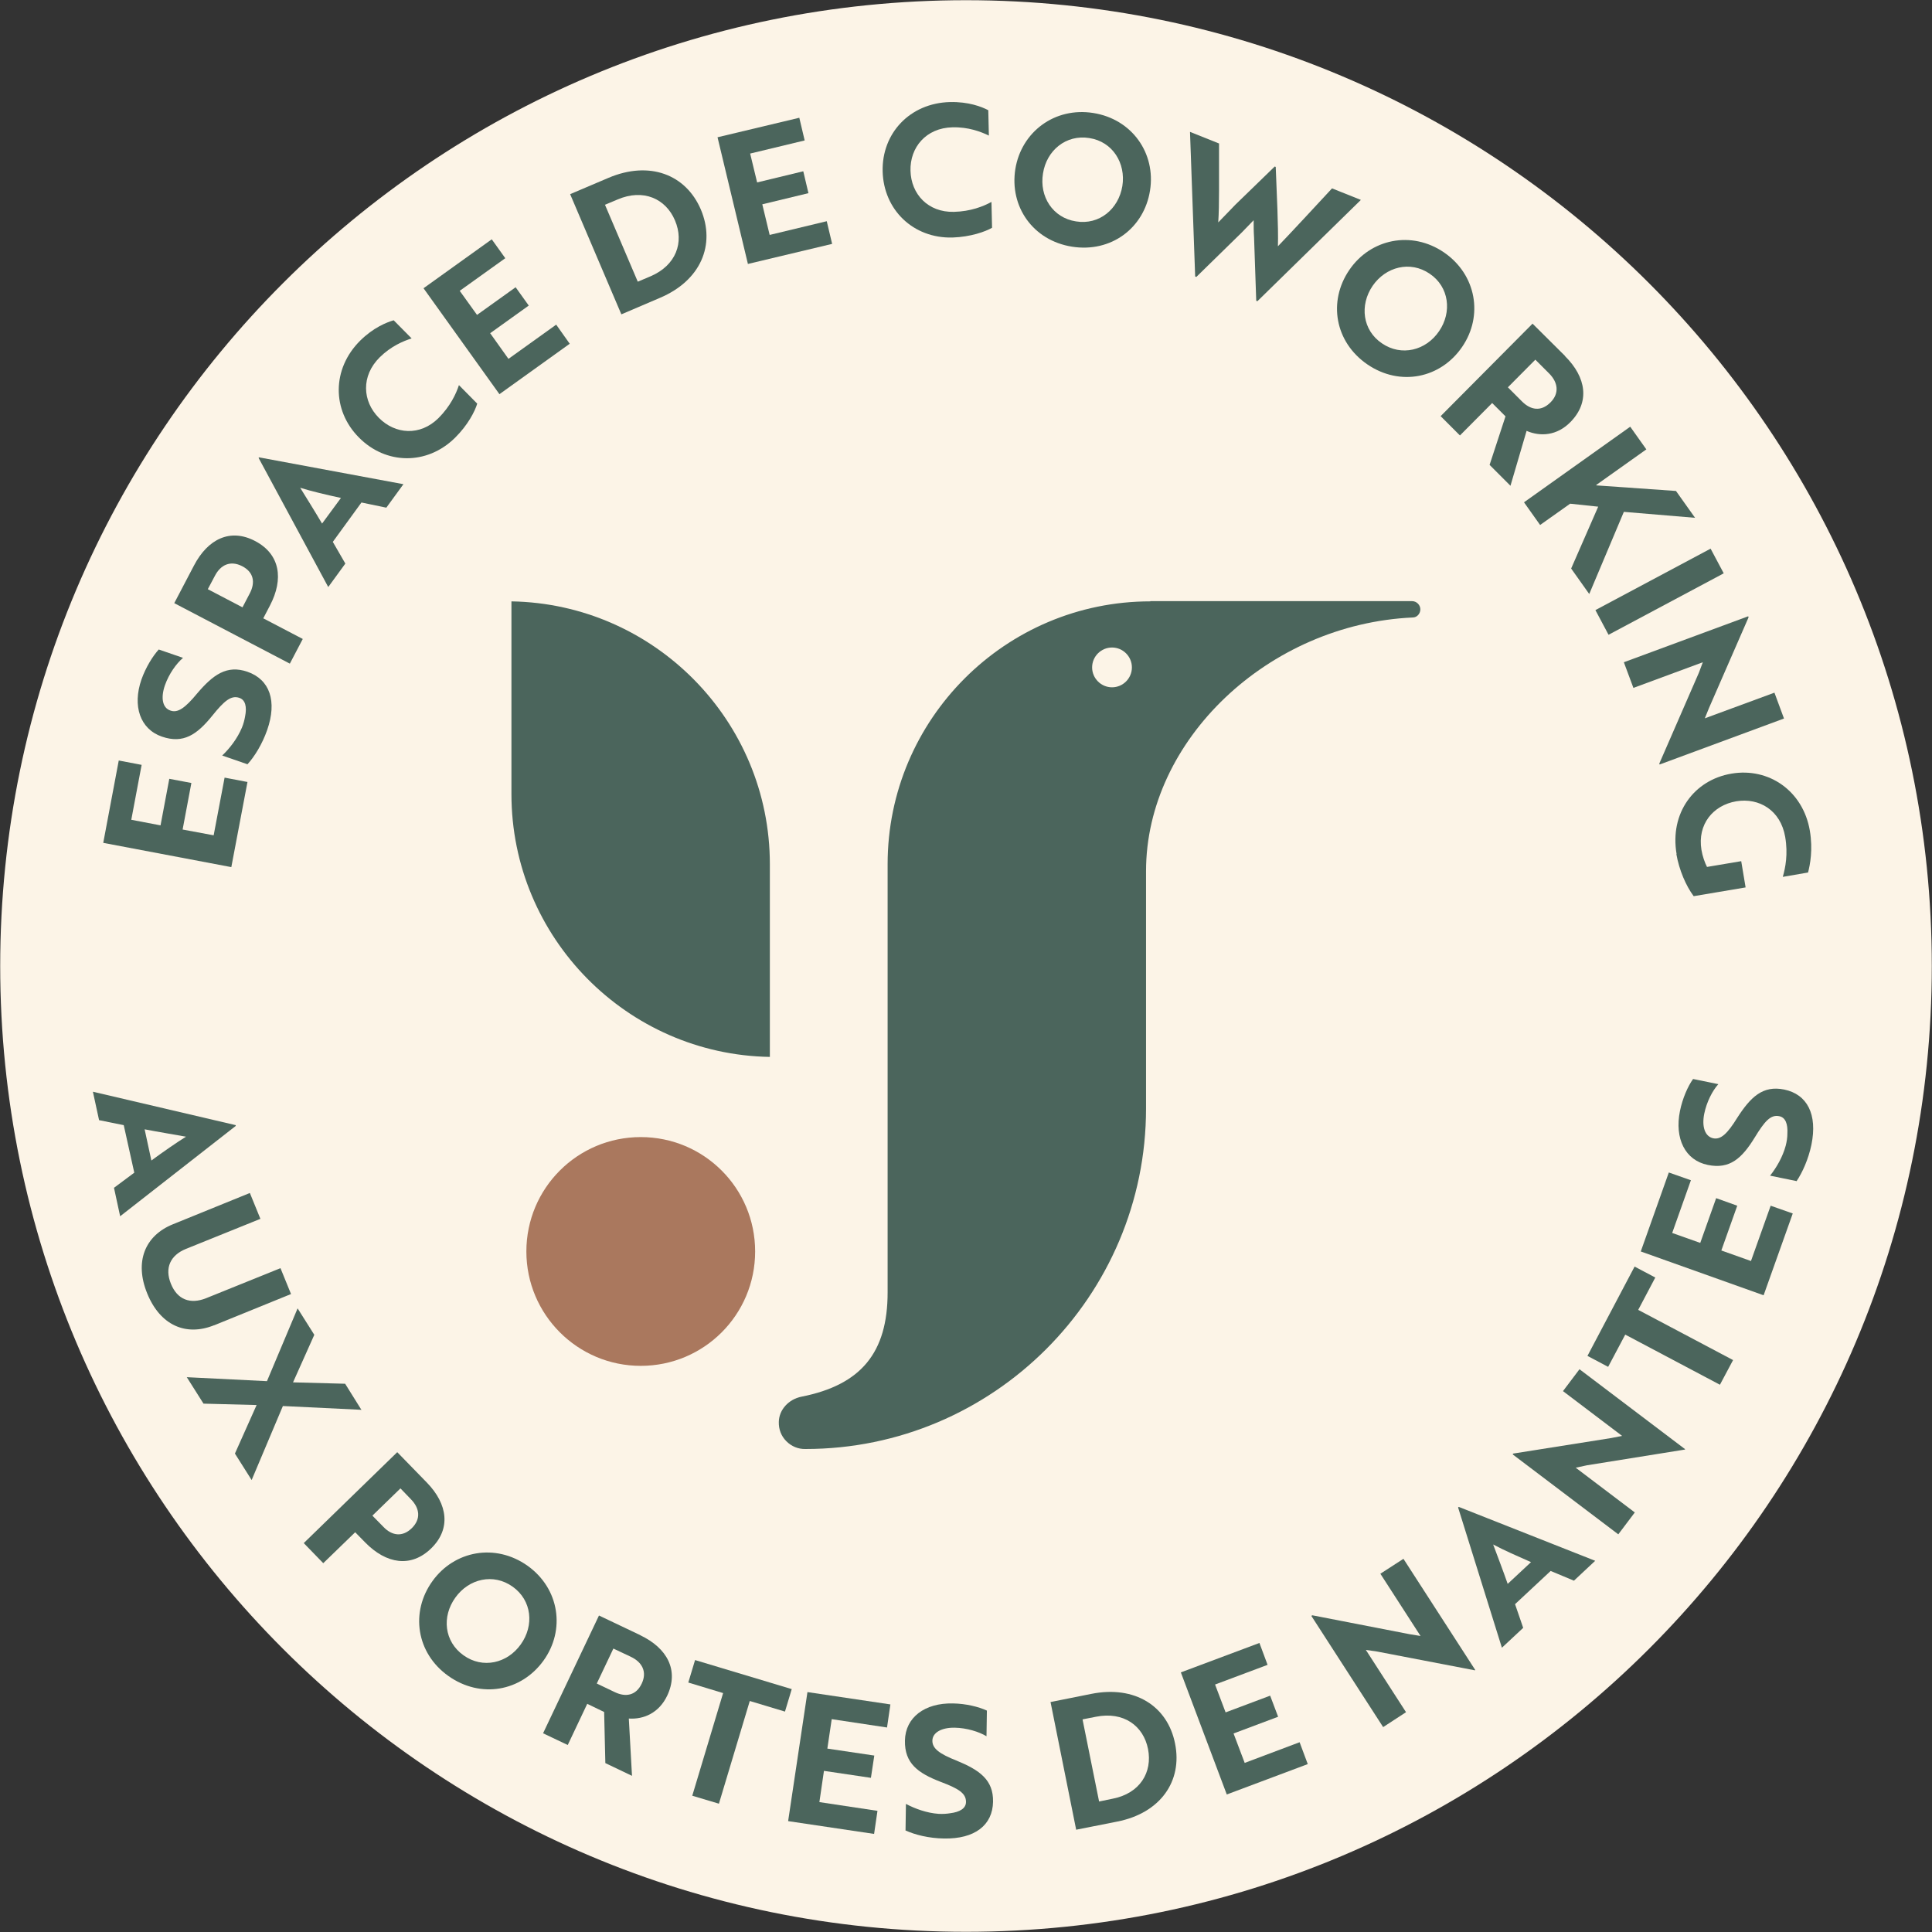 <svg xmlns="http://www.w3.org/2000/svg" width="107" height="107" viewBox="0 0 107 107" fill="none"><rect x="0" y="0" width="107" height="107" fill="#333333" stroke="none"/><g clip-path="url(#clip0_54_330)"><path d="M53.501 106.989C83.042 106.989 106.989 83.042 106.989 53.5C106.989 23.959 83.042 0.011 53.501 0.011C23.959 0.011 0.011 23.959 0.011 53.5C0.011 83.042 23.959 106.989 53.501 106.989Z" fill="#FCF4E7"></path><path d="M12.813 48.024L5.718 46.68L6.577 42.119L7.844 42.361L7.271 45.402L8.891 45.711L9.376 43.133L10.599 43.364L10.114 45.942L11.833 46.262L12.439 43.067L13.706 43.309L12.813 48.013V48.024Z" fill="#4B655C"></path><path d="M13.706 42.328L12.306 41.844C12.714 41.458 13.144 40.907 13.397 40.301C13.485 40.092 13.54 39.872 13.573 39.684C13.684 39.133 13.584 38.759 13.254 38.649C12.802 38.494 12.417 38.814 11.755 39.64C10.907 40.687 10.158 41.205 8.968 40.797C7.756 40.378 7.327 39.1 7.833 37.635C8.076 36.952 8.461 36.335 8.792 35.971L10.136 36.434C9.761 36.754 9.354 37.327 9.133 37.955C8.891 38.66 9.001 39.211 9.442 39.354C9.839 39.497 10.246 39.222 10.918 38.406C11.8 37.371 12.56 36.809 13.706 37.205C14.94 37.635 15.358 38.825 14.796 40.434C14.521 41.216 14.091 41.91 13.706 42.328Z" fill="#4B655C"></path><path d="M14.576 34.242L16.768 35.388L16.052 36.754L9.651 33.404L10.742 31.322C11.513 29.846 12.758 29.24 14.135 29.967C15.512 30.694 15.722 32.06 14.95 33.537L14.576 34.253V34.242ZM11.513 32.633L13.43 33.636L13.838 32.854C14.146 32.259 14.058 31.686 13.408 31.355C12.758 31.025 12.218 31.278 11.899 31.895L11.502 32.644L11.513 32.633Z" fill="#4B655C"></path><path d="M14.312 25.373L14.345 25.329L22.343 26.816L21.396 28.116L20.018 27.83L18.432 30.011L19.126 31.212L18.179 32.512L14.322 25.362L14.312 25.373ZM18.873 27.576C18.068 27.4 17.264 27.213 16.625 27.014C16.912 27.477 17.462 28.358 17.837 28.997L18.884 27.576H18.873Z" fill="#4B655C"></path><path d="M22.806 18.74C22.343 18.884 21.66 19.17 21.032 19.787C19.985 20.823 20.073 22.222 20.977 23.136C21.891 24.062 23.268 24.161 24.282 23.158C24.943 22.497 25.263 21.803 25.417 21.329L26.43 22.354C26.309 22.762 25.924 23.533 25.197 24.249C23.643 25.78 21.363 25.736 19.875 24.227C18.388 22.729 18.366 20.437 19.952 18.862C20.68 18.145 21.396 17.859 21.803 17.738L22.795 18.74H22.806Z" fill="#4B655C"></path><path d="M27.664 21.836L23.456 15.964L27.235 13.254L27.984 14.3L25.461 16.107L26.419 17.44L28.557 15.909L29.284 16.923L27.147 18.454L28.16 19.875L30.804 17.98L31.553 19.038L27.653 21.836H27.664Z" fill="#4B655C"></path><path d="M34.407 17.396L31.576 10.753L33.702 9.849C35.961 8.891 37.977 9.651 38.814 11.601C39.64 13.551 38.814 15.534 36.556 16.493L34.418 17.407L34.407 17.396ZM33.504 11.337L35.322 15.601L36.027 15.303C37.448 14.697 37.9 13.419 37.382 12.207C36.875 11.006 35.63 10.433 34.198 11.05L33.515 11.337H33.504Z" fill="#4B655C"></path><path d="M41.425 14.631L39.739 7.602L44.268 6.522L44.565 7.778L41.546 8.505L41.932 10.103L44.488 9.486L44.774 10.698L42.218 11.315L42.626 13.011L45.788 12.251L46.086 13.507L41.414 14.62L41.425 14.631Z" fill="#4B655C"></path><path d="M54.756 7.503C54.315 7.293 53.632 7.029 52.751 7.051C51.285 7.084 50.393 8.164 50.426 9.453C50.459 10.753 51.396 11.767 52.828 11.733C53.764 11.711 54.469 11.425 54.91 11.183L54.943 12.615C54.58 12.824 53.764 13.122 52.751 13.155C50.569 13.21 48.939 11.612 48.884 9.497C48.829 7.393 50.382 5.707 52.619 5.652C53.632 5.63 54.359 5.905 54.734 6.104L54.767 7.514L54.756 7.503Z" fill="#4B655C"></path><path d="M60.551 6.258C62.7 6.599 64.022 8.494 63.691 10.555C63.361 12.637 61.532 14.003 59.372 13.662C57.213 13.32 55.902 11.447 56.232 9.365C56.563 7.315 58.403 5.916 60.551 6.258ZM59.593 12.262C60.882 12.472 61.95 11.579 62.16 10.301C62.358 9.034 61.62 7.844 60.331 7.646C59.042 7.437 57.962 8.329 57.764 9.607C57.554 10.885 58.304 12.064 59.593 12.262Z" fill="#4B655C"></path><path d="M67.514 7.932V10.577C67.514 11.227 67.503 11.833 67.47 12.317C67.668 12.119 68.087 11.678 68.418 11.337L69.134 10.643L70.599 9.221L70.654 9.244C70.709 10.742 70.808 12.56 70.775 13.639C71.26 13.144 72.968 11.304 73.772 10.433L75.369 11.072L69.64 16.68L69.574 16.658L69.453 13.133C69.431 12.824 69.431 12.494 69.431 12.196C69.222 12.416 68.99 12.648 68.781 12.868L66.258 15.336L66.192 15.314L65.906 7.304L67.503 7.943L67.514 7.932Z" fill="#4B655C"></path><path d="M79.975 13.981C81.77 15.215 82.156 17.495 80.977 19.214C79.787 20.955 77.54 21.418 75.733 20.184C73.926 18.95 73.54 16.691 74.73 14.95C75.898 13.232 78.168 12.747 79.975 13.981ZM76.537 19.016C77.617 19.754 78.972 19.413 79.699 18.344C80.426 17.286 80.261 15.887 79.181 15.16C78.102 14.422 76.746 14.774 76.019 15.832C75.292 16.901 75.457 18.289 76.537 19.016Z" fill="#4B655C"></path><path d="M86.673 19.721C87.863 20.9 88.061 22.277 86.971 23.379C86.233 24.128 85.318 24.194 84.547 23.863L83.654 26.904L82.498 25.747L83.379 23.059L82.641 22.321L80.856 24.117L79.787 23.048L84.877 17.925L86.673 19.71V19.721ZM85.032 19.919L83.511 21.451L84.293 22.233C84.778 22.718 85.351 22.806 85.869 22.288C86.376 21.781 86.288 21.175 85.792 20.68L85.043 19.93L85.032 19.919Z" fill="#4B655C"></path><path d="M88.414 26.882L92.821 27.191L93.878 28.678L89.934 28.348L88.017 32.898L87.015 31.487L88.513 28.061L86.96 27.896L85.296 29.075L84.404 27.819L90.287 23.632L91.179 24.888L88.403 26.86L88.414 26.882Z" fill="#4B655C"></path><path d="M88.359 33.79L94.738 30.386L95.465 31.752L89.086 35.156L88.359 33.79Z" fill="#4B655C"></path><path d="M91.895 42.295L94.088 37.261L94.308 36.677L90.463 38.098L89.934 36.677L96.82 34.132L96.842 34.187L94.65 39.211L94.418 39.783L98.274 38.362L98.803 39.794L91.917 42.34L91.895 42.295Z" fill="#4B655C"></path><path d="M92.854 47.297C92.468 45.039 93.812 43.199 95.894 42.846C97.966 42.494 99.861 43.805 100.235 46.008C100.412 47.066 100.246 47.892 100.136 48.322L98.737 48.564C98.88 48.057 99.034 47.308 98.869 46.35C98.616 44.873 97.426 44.168 96.159 44.378C94.87 44.598 94 45.656 94.231 47.066C94.286 47.407 94.418 47.782 94.539 48.013L96.434 47.694L96.677 49.148L93.801 49.633C93.372 49.06 92.997 48.179 92.843 47.308L92.854 47.297Z" fill="#4B655C"></path><path d="M13.055 62.303V62.358L6.654 67.36L6.313 65.784L7.437 64.947L6.853 62.314L5.487 62.038L5.145 60.463L13.055 62.314V62.303ZM8.395 64.264C9.056 63.779 9.739 63.305 10.301 62.953C9.761 62.854 8.748 62.688 8.01 62.545L8.384 64.275L8.395 64.264Z" fill="#4B655C"></path><path d="M11.855 73.397C10.29 74.025 8.869 73.397 8.153 71.635C7.437 69.883 8.021 68.428 9.585 67.8L13.838 66.071L14.422 67.503L10.301 69.167C9.431 69.519 9.111 70.224 9.464 71.095C9.816 71.976 10.533 72.251 11.414 71.899L15.534 70.235L16.118 71.668L11.866 73.397H11.855Z" fill="#4B655C"></path><path d="M20.029 78.08L15.667 77.87L13.937 81.969L13.011 80.503L14.212 77.815L11.271 77.738L10.345 76.273L14.785 76.493L16.482 72.461L17.407 73.926L16.229 76.559L19.115 76.636L20.029 78.102V78.08Z" fill="#4B655C"></path><path d="M19.677 84.855L17.903 86.574L16.823 85.461L22.001 80.426L23.643 82.112C24.8 83.302 24.987 84.679 23.874 85.759C22.762 86.838 21.395 86.618 20.228 85.428L19.666 84.855H19.677ZM22.167 82.442L20.624 83.941L21.241 84.569C21.704 85.053 22.288 85.142 22.806 84.635C23.323 84.128 23.246 83.533 22.762 83.037L22.178 82.431L22.167 82.442Z" fill="#4B655C"></path><path d="M29.218 86.717C30.991 87.984 31.322 90.276 30.099 91.972C28.865 93.68 26.618 94.088 24.833 92.821C23.048 91.554 22.718 89.273 23.951 87.566C25.163 85.88 27.433 85.45 29.218 86.717ZM25.67 91.675C26.728 92.435 28.094 92.127 28.843 91.069C29.592 90.022 29.46 88.634 28.391 87.874C27.323 87.114 25.968 87.433 25.218 88.48C24.458 89.538 24.602 90.915 25.67 91.675Z" fill="#4B655C"></path><path d="M35.454 90.562C36.963 91.278 37.613 92.512 36.952 93.911C36.5 94.859 35.663 95.234 34.826 95.178L35.002 98.351L33.526 97.646L33.459 94.815L32.523 94.363L31.443 96.644L30.077 95.994L33.173 89.472L35.465 90.562H35.454ZM33.977 91.289L33.052 93.239L34.043 93.713C34.66 94.011 35.233 93.9 35.542 93.239C35.85 92.589 35.564 92.049 34.925 91.752L33.966 91.3L33.977 91.289Z" fill="#4B655C"></path><path d="M41.524 94.209L39.816 99.894L38.34 99.453L40.048 93.768L38.12 93.184L38.495 91.939L43.849 93.548L43.474 94.793L41.535 94.209H41.524Z" fill="#4B655C"></path><path d="M43.65 100.852L44.719 93.713L49.313 94.396L49.126 95.674L46.063 95.212L45.821 96.842L48.421 97.228L48.234 98.462L45.633 98.076L45.38 99.806L48.597 100.29L48.41 101.568L43.672 100.863L43.65 100.852Z" fill="#4B655C"></path><path d="M50.151 101.392L50.173 99.905C50.669 100.169 51.33 100.412 51.98 100.456C52.211 100.467 52.431 100.456 52.619 100.423C53.169 100.357 53.5 100.147 53.5 99.795C53.5 99.31 53.081 99.056 52.09 98.682C50.834 98.197 50.096 97.657 50.118 96.401C50.14 95.112 51.219 94.308 52.773 94.341C53.5 94.352 54.205 94.528 54.657 94.738L54.635 96.159C54.216 95.906 53.533 95.696 52.872 95.685C52.134 95.674 51.638 95.961 51.638 96.412C51.638 96.831 52.013 97.129 52.993 97.514C54.249 98.032 55.02 98.572 54.998 99.784C54.976 101.084 53.985 101.855 52.277 101.822C51.451 101.811 50.657 101.613 50.14 101.37L50.151 101.392Z" fill="#4B655C"></path><path d="M59.604 101.348L58.182 94.264L60.441 93.812C62.854 93.328 64.672 94.495 65.079 96.567C65.498 98.638 64.275 100.412 61.873 100.885L59.593 101.337L59.604 101.348ZM59.956 95.234L60.871 99.773L61.62 99.618C63.14 99.321 63.834 98.153 63.581 96.864C63.327 95.586 62.237 94.771 60.694 95.079L59.967 95.222L59.956 95.234Z" fill="#4B655C"></path><path d="M67.944 99.387L65.399 92.622L69.751 90.992L70.202 92.204L67.294 93.294L67.878 94.837L70.345 93.911L70.786 95.079L68.318 96.005L68.935 97.635L71.976 96.49L72.428 97.701L67.933 99.387H67.944Z" fill="#4B655C"></path><path d="M81.649 92.501L76.262 91.466L75.645 91.377L77.87 94.826L76.603 95.652L72.626 89.493L72.681 89.46L78.069 90.507L78.674 90.606L76.449 87.158L77.727 86.332L81.704 92.49L81.66 92.512L81.649 92.501Z" fill="#4B655C"></path><path d="M80.746 83.5L80.79 83.456L88.347 86.442L87.169 87.543L85.88 87.004L83.908 88.844L84.359 90.155L83.18 91.256L80.757 83.5H80.746ZM84.8 86.519C84.051 86.188 83.291 85.858 82.696 85.538C82.883 86.045 83.257 87.015 83.5 87.72L84.789 86.519H84.8Z" fill="#4B655C"></path><path d="M93.305 80.283L87.885 81.153L87.268 81.286L90.54 83.764L89.626 84.976L83.775 80.547L83.808 80.503L89.229 79.644L89.835 79.523L86.563 77.044L87.477 75.832L93.327 80.261L93.294 80.305L93.305 80.283Z" fill="#4B655C"></path><path d="M90.738 72.549L95.983 75.325L95.255 76.691L90.011 73.915L89.064 75.7L87.918 75.094L90.529 70.147L91.675 70.753L90.727 72.549H90.738Z" fill="#4B655C"></path><path d="M97.668 71.734L90.871 69.31L92.424 64.936L93.647 65.366L92.611 68.285L94.165 68.836L95.046 66.357L96.214 66.776L95.333 69.255L96.974 69.839L98.065 66.776L99.288 67.206L97.679 71.723L97.668 71.734Z" fill="#4B655C"></path><path d="M99.486 65.41L98.032 65.112C98.384 64.671 98.737 64.066 98.902 63.438C98.957 63.217 98.99 62.997 98.99 62.799C99.023 62.237 98.88 61.884 98.539 61.818C98.065 61.719 97.734 62.093 97.183 62.997C96.478 64.143 95.806 64.771 94.583 64.517C93.327 64.264 92.733 63.052 93.041 61.532C93.184 60.827 93.482 60.154 93.768 59.758L95.167 60.044C94.837 60.408 94.517 61.036 94.385 61.686C94.242 62.413 94.429 62.942 94.881 63.041C95.299 63.129 95.663 62.799 96.214 61.906C96.952 60.76 97.624 60.099 98.814 60.342C100.092 60.606 100.665 61.719 100.323 63.394C100.158 64.198 99.817 64.947 99.497 65.421L99.486 65.41Z" fill="#4B655C"></path><path d="M29.152 69.31C29.152 72.802 31.983 75.645 35.487 75.645C38.99 75.645 41.822 72.813 41.822 69.31C41.822 65.806 38.99 62.975 35.487 62.975C31.983 62.975 29.152 65.806 29.152 69.31Z" fill="#AA785E"></path><path d="M28.325 33.306V43.981C28.325 51.925 34.727 58.403 42.637 58.535V47.86C42.637 39.916 36.236 33.438 28.325 33.306Z" fill="#4B655C"></path><path d="M63.713 33.305C55.681 33.305 49.159 39.839 49.159 47.859V71.579C49.159 74.918 47.683 76.702 44.389 77.352C43.672 77.496 43.144 78.08 43.133 78.752C43.122 79.159 43.265 79.534 43.551 79.82C43.838 80.107 44.212 80.261 44.609 80.25C55.009 80.25 63.471 71.789 63.471 61.388V48.245C63.471 40.995 70.235 34.561 78.245 34.198C78.476 34.198 78.663 33.988 78.663 33.746C78.663 33.504 78.454 33.294 78.212 33.294H63.713V33.305Z" fill="#4B655C"></path><path d="M60.485 36.963C60.485 37.569 60.981 38.065 61.587 38.065C62.193 38.065 62.688 37.569 62.688 36.963C62.688 36.357 62.193 35.861 61.587 35.861C60.981 35.861 60.485 36.357 60.485 36.963Z" fill="#FCF4E7"></path></g><defs><clipPath id="clip0_54_330"><rect width="107" height="107" fill="white"></rect></clipPath></defs></svg>